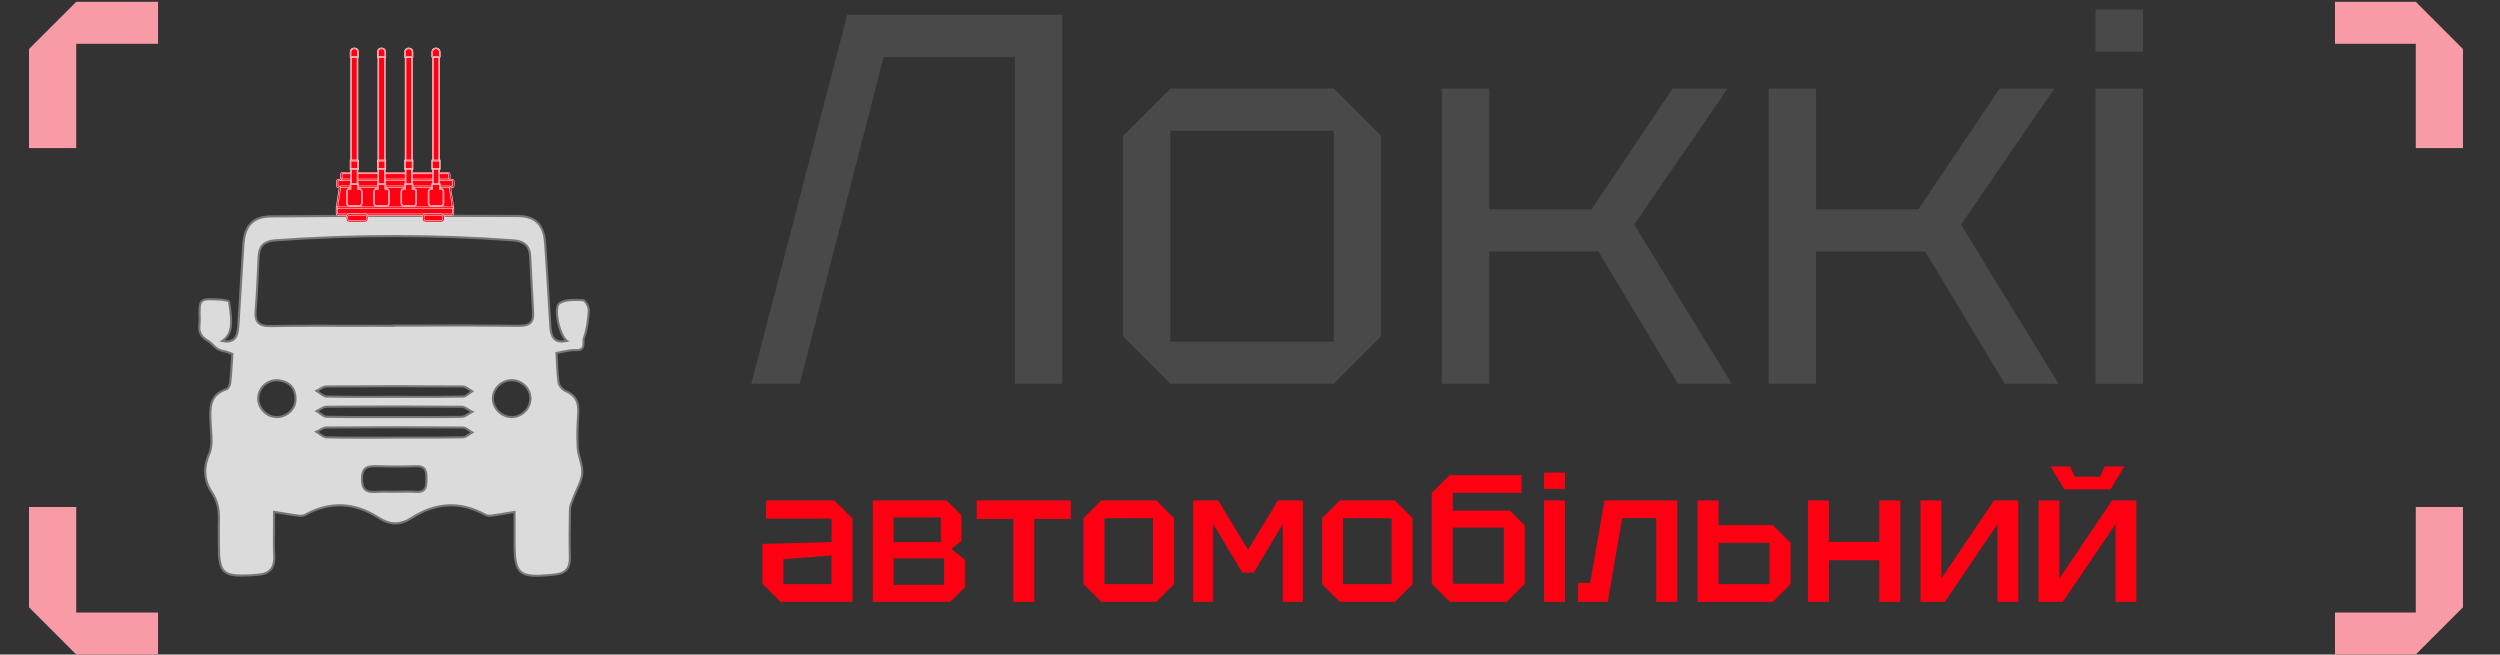 <?xml version="1.0" encoding="UTF-8"?> <svg xmlns="http://www.w3.org/2000/svg" version="1.1" viewBox="0 0 1184 310"><rect x="0" y="0" width="1184" height="310" fill="#333333" stroke="none"/><defs><style> .cls-1 { fill: #777; } .cls-2 { fill: #dbdbdb; } .cls-3 { fill: #ff0013; } .cls-4 { fill: #fff; } .cls-5 { fill: #494949; } .cls-6 { fill: #f99ba7; } </style></defs><g><g id="_Слой_1" data-name="Слой_1"><g id="LOKKI"><g><g><path class="cls-5" d="M503.1,7.01v174.76h-22.47V26.99h-62.16l-39.7,154.79h-22.97L401.24,7.01h101.86Z"></path><path class="cls-5" d="M531.81,159.3v-94.87l22.47-22.47h77.39l22.47,22.47v94.87l-22.47,22.47h-77.39l-22.47-22.47ZM554.28,161.8h77.39V61.94h-77.39v99.86Z"></path><path class="cls-5" d="M682.85,181.77V41.97h22.47v57.17h48.43l38.45-57.17h25.96l-44.19,64.41,46.19,75.4h-25.47l-37.7-62.66h-51.68v62.66h-22.47,0Z"></path><path class="cls-5" d="M837.63,181.77V41.97h22.47v57.17h48.43l38.45-57.17h25.96l-44.19,64.41,46.19,75.4h-25.47l-37.7-62.66h-51.68v62.66h-22.47,0Z"></path><path class="cls-5" d="M992.42,24.49V4.52h22.47v19.97h-22.47ZM992.42,181.77V41.97h22.47v139.81h-22.47Z"></path></g><g><polygon class="cls-6" points="1144.11 290.09 1105.85 290.09 1105.85 309.97 1144.11 309.97 1166.46 287.61 1166.46 240.12 1144.11 240.12 1144.11 290.09"></polygon><polygon class="cls-6" points="36.1 20.73 74.85 20.73 74.85 .86 36.1 .86 13.74 23.21 13.74 70.12 36.1 70.12 36.1 20.73"></polygon><polygon class="cls-6" points="1144.11 .86 1105.85 .86 1105.85 20.73 1144.11 20.73 1144.11 70.12 1166.46 70.12 1166.46 23.21 1144.11 .86"></polygon><polygon class="cls-6" points="36.1 290.09 36.1 240.12 13.74 240.12 13.74 287.61 36.1 309.97 74.85 309.97 74.85 290.09 36.1 290.09"></polygon></g><g><g><path class="cls-2" d="M108.41,142.53c1.95,11.85,1.3,15.71-3.19,19,6.46,1.2,7.38-2.84,7.67-7.6.76-12.61,1.56-25.22,2.34-37.83.56-9.06,4.25-13.54,13.27-13.61,38.99-.32,77.98-.34,116.97-.17,8.28.04,12.12,4.38,12.69,12.74.9,13.04,1.64,26.08,2.45,39.13.3,4.83,1.44,8.72,7.88,7.26-3.53-2.33-6.56-15.9-3.45-17.87,2.89-1.83,7.36-1.56,11.1-1.39,1.03.05,2.8,3.11,2.71,4.7-.27,4.47-.82,9.08-2.33,13.24-.65,1.8,1.13,6.01-3.77,5.71-2.92-.18-5.9.82-9.22,1.34.32,5.08.33,9.66,1.03,14.12.24,1.51,1.97,3.37,3.47,4,4.88,2.02,6.13,5.57,5.81,10.45-.35,5.43-.61,10.91-.25,16.33.27,4.08,2.43,8.16,2.14,12.13-.28,3.82-2.66,7.48-4.04,11.23-.71,1.93-1.73,3.9-1.78,5.88-.21,7.62-.21,15.25-.04,22.87.11,4.82-1.99,7.36-6.71,7.87-.87.09-1.73.2-2.6.28-14.65,1.38-16.86-.58-16.87-14.95v-14.97c-4.15.7-7.52,1.34-10.91,1.8-.97.13-2.15.04-2.98-.42-11.91-6.57-23.58-5.78-34.79,1.46-5.45,3.52-10.27,3.46-15.71-.05-11.22-7.26-22.9-7.96-34.8-1.39-.84.46-2.04.55-3.02.42-3.63-.47-7.25-1.11-11.68-1.81,0,7.79-.25,14.29.07,20.77.31,6.16-2.54,8.83-8.37,9.05-.87.03-1.73.17-2.6.22-13.34.74-15.25-1.03-15.25-14.09,0-4.14-.09-8.28.02-12.42.13-4.78-.67-8.78-3.59-13.17-3.3-4.95-3.98-11.14-1.05-17.7,1.87-4.2.91-9.8.69-14.75-.3-6.75-.78-13.27,7.52-15.97.86-.28,1.67-1.96,1.79-3.07.49-4.51.7-9.05,1.02-13.67-1.4-.48-2.39-.94-3.42-1.15-5.38-1.08-4.36-2.72-8.64-5.37-4.98-3.08-3.32-6.54-3.42-9.92-.3-9.8-.1-9.83,9.59-9.3,1.47.08,2.92.46,4.26.68v-.04ZM186.43,154.28v-.11c19.79,0,39.58-.13,59.36.1,4.75.06,6.99-1.33,6.7-6.22-.52-8.9-.93-17.81-1.4-26.72-.26-5.04-3.02-7.15-7.98-7.51-37.61-2.75-75.2-2.69-112.81,0-5.01.36-7.57,2.62-7.81,7.64-.41,8.47-.7,16.96-1.41,25.41-.48,5.65,1.34,7.66,7.29,7.55,19.35-.35,38.71-.13,58.06-.13h0ZM186,187.92c11.09,0,22.18.1,33.27-.12,1.47-.03,2.9-1.62,4.35-2.49-1.49-.8-2.97-2.27-4.46-2.28-21.53-.15-43.05-.15-64.58-.02-1.56,0-3.11,1.36-4.66,2.09,1.59.94,3.16,2.65,4.77,2.69,10.43.25,20.87.13,31.31.12h0ZM185.99,197.51c10.87,0,21.75.11,32.62-.11,1.69-.03,3.35-1.54,5.03-2.36-1.68-.84-3.36-2.39-5.04-2.41-21.31-.17-42.62-.16-63.93-.02-1.57,0-3.13,1.35-4.7,2.07,1.57.94,3.13,2.66,4.72,2.7,10.43.24,20.87.13,31.31.13h-.01ZM186,207.25v-.03c11.08,0,22.17.09,33.25-.11,1.49-.03,2.96-1.52,4.43-2.33-1.49-.8-2.98-2.3-4.48-2.31-21.52-.15-43.04-.15-64.56,0-1.6,0-3.19,1.31-4.79,2.01,1.62.92,3.21,2.61,4.85,2.65,10.43.24,20.86.12,31.29.12h0ZM186.53,232.9c3.48,0,6.98-.21,10.45.05,4.99.37,4.97-2.78,5-6.29.03-3.42-.34-6.02-4.81-5.86-6.09.21-12.2.18-18.29,0-4.32-.12-7.46.02-7.47,5.98,0,5.78,2.75,6.49,7.28,6.16,2.6-.19,5.22-.03,7.84-.05h0ZM242.27,180.05c-4.76.05-8.81,4-8.85,8.64-.04,4.87,4.37,9.03,9.34,8.82,4.73-.2,8.56-4.28,8.44-8.98-.12-4.72-4.13-8.52-8.94-8.48h.01ZM122.34,187.87c-.51,4.54,3.17,9.07,7.79,9.59,4.94.56,9.72-3.21,9.84-8.14.13-4.97-2.38-8.25-7.41-9.11-5.1-.87-9.66,2.66-10.22,7.67h0Z"></path><path class="cls-1" d="M254.14,273.22c-3.64,0-6.18-.56-7.89-2.12-2.55-2.32-3.05-6.78-3.05-13.7v-14.38c-.99.17-1.94.33-2.86.49-2.72.47-5.07.88-7.48,1.21-1.23.16-2.45-.01-3.29-.48-11.47-6.33-23-5.84-34.28,1.44-5.59,3.61-10.6,3.6-16.25-.05-11.23-7.27-22.77-7.73-34.29-1.37-.85.46-2.09.64-3.33.48-2.57-.33-5.07-.74-7.97-1.21-1.01-.17-2.06-.33-3.15-.51,0,2.25-.03,4.4-.05,6.47-.05,4.77-.1,9.28.12,13.69.16,3.14-.47,5.43-1.93,7.02-1.46,1.6-3.73,2.43-6.92,2.55-.47.02-.93.06-1.39.11-.4.04-.8.08-1.2.11-6.67.37-10.72.15-13.05-2.05-2.3-2.17-2.73-6.08-2.73-12.54,0-1.28,0-2.57-.02-3.85-.02-2.81-.04-5.72.04-8.58.14-5.19-.87-8.92-3.51-12.88-3.56-5.33-3.94-11.79-1.09-18.18,1.44-3.23,1.14-7.41.84-11.44-.08-1.04-.15-2.08-.2-3.08l-.02-.44c-.29-6.52-.6-13.27,7.88-16.03.56-.18,1.33-1.59,1.45-2.65.36-3.28.57-6.65.77-9.91.07-1.12.14-2.24.22-3.36-.33-.12-.65-.24-.94-.35-.76-.28-1.41-.53-2.06-.66-3.47-.7-4.44-1.67-5.66-2.89-.73-.73-1.56-1.57-3.14-2.55-4.2-2.59-3.96-5.6-3.75-8.25.05-.69.11-1.4.09-2.08-.15-5.07-.17-7.56,1.18-8.88,1.38-1.35,3.91-1.21,8.94-.94,1.04.06,2.06.26,3.04.45.43.08.86.17,1.27.24l-.07.43.47-.1.19.77h-.06c1.7,10.65,1.17,14.79-2.58,18.01,1.67.16,2.93-.11,3.83-.81,1.5-1.17,1.93-3.44,2.12-6.49.5-8.38,1.03-16.75,1.55-25.13l.79-12.7c.6-9.67,4.84-14.01,13.77-14.08,36.4-.3,74.67-.35,116.98-.17,8.27.04,12.58,4.36,13.19,13.21.63,9.09,1.19,18.33,1.73,27.26.24,3.96.48,7.91.72,11.87.15,2.44.53,5.1,2.16,6.32.96.72,2.32.94,4.13.67-2.35-2.59-4.19-9.15-4.15-13.58.02-2.3.54-3.78,1.53-4.41,2.93-1.86,7.24-1.66,11.03-1.48l.36.02c.41.02.86.29,1.32.81.96,1.07,1.94,3.1,1.86,4.42-.23,3.84-.71,8.84-2.36,13.38-.14.4-.14,1.01-.14,1.65,0,1.24,0,2.65-.97,3.56-.68.64-1.72.91-3.15.82-1.91-.12-3.89.3-5.98.74-.87.18-1.76.37-2.68.53.08,1.33.14,2.62.2,3.88.16,3.4.31,6.61.8,9.74.2,1.26,1.74,3.02,3.17,3.62,4.6,1.9,6.49,5.28,6.12,10.94-.32,4.92-.62,10.64-.25,16.26.12,1.74.6,3.53,1.06,5.26.61,2.27,1.25,4.62,1.08,6.94-.2,2.67-1.38,5.27-2.53,7.78-.54,1.18-1.1,2.39-1.54,3.59-.17.45-.35.91-.53,1.36-.58,1.44-1.18,2.93-1.22,4.36-.2,7.31-.22,15-.04,22.85.12,5.1-2.22,7.84-7.16,8.38l-1.02.11c-.53.06-1.06.12-1.59.17-2.47.23-4.61.38-6.47.38ZM244.19,241.83v15.56c0,6.64.45,10.89,2.73,12.96,2.31,2.1,6.73,2.14,13.6,1.49.53-.05,1.05-.11,1.57-.17l1.03-.11c4.44-.48,6.37-2.75,6.26-7.36-.18-7.86-.16-15.57.04-22.9.04-1.61.68-3.18,1.29-4.71.18-.45.36-.89.52-1.33.45-1.23,1.02-2.47,1.56-3.66,1.11-2.43,2.26-4.94,2.45-7.43.16-2.14-.43-4.31-1.04-6.61-.48-1.78-.97-3.62-1.1-5.46-.38-5.68-.07-11.44.25-16.4.34-5.24-1.3-8.22-5.5-9.96-1.56-.66-3.49-2.62-3.77-4.38-.5-3.19-.65-6.42-.81-9.85-.06-1.4-.13-2.84-.23-4.32l-.03-.46.45-.07c1.05-.17,2.08-.38,3.08-.59,2.16-.45,4.2-.88,6.25-.76,1.13.07,1.94-.12,2.41-.55.66-.62.66-1.74.66-2.83,0-.74,0-1.43.2-1.99,1.61-4.42,2.07-9.32,2.3-13.1.05-.92-.73-2.72-1.61-3.69-.33-.37-.56-.48-.63-.48l-.36-.02c-3.65-.17-7.79-.36-10.45,1.33-.67.42-1.04,1.69-1.06,3.58-.05,4.96,2.32,12,4.52,13.46l.98.65-1.14.26c-2.61.59-4.55.38-5.93-.66-1.96-1.47-2.4-4.39-2.56-7.06-.25-3.96-.48-7.92-.72-11.87-.54-8.93-1.1-18.17-1.73-27.25-.57-8.34-4.44-12.24-12.19-12.27-42.31-.18-80.56-.13-116.96.17-8.39.06-12.21,3.99-12.77,13.14l-.79,12.7c-.52,8.38-1.04,16.75-1.55,25.12-.2,3.32-.71,5.81-2.5,7.22-1.33,1.04-3.21,1.32-5.76.84l-1.14-.21.93-.68c4.28-3.14,4.9-6.73,3.06-18.13-.31-.06-.63-.12-.95-.18-.95-.19-1.93-.38-2.9-.43-4.59-.25-7.12-.39-8.19.65-1.04,1.02-1.02,3.49-.88,8.13.02.74-.04,1.47-.09,2.19-.21,2.6-.4,5.05,3.28,7.32,1.68,1.04,2.59,1.96,3.33,2.69,1.19,1.19,1.97,1.98,5.15,2.62.72.15,1.41.41,2.21.7.39.15.81.3,1.28.46l.36.12-.03.38c-.09,1.25-.17,2.5-.24,3.73-.21,3.27-.42,6.66-.78,9.96-.13,1.21-1,3.12-2.13,3.49-7.76,2.52-7.5,8.32-7.19,15.03l.02.44c.04,1,.12,2.02.19,3.06.3,4.16.61,8.45-.93,11.92-2.71,6.07-2.35,12.18,1.01,17.22,2.72,4.09,3.82,8.12,3.67,13.46-.08,2.85-.06,5.75-.04,8.55,0,1.29.02,2.57.02,3.86,0,6.03.4,9.9,2.42,11.81,2.05,1.94,6.06,2.12,12.3,1.78.38-.02.77-.06,1.15-.1.49-.05.97-.1,1.46-.12,2.92-.11,4.95-.84,6.22-2.23,1.26-1.38,1.81-3.44,1.66-6.3-.22-4.45-.17-8.97-.12-13.75.02-2.25.05-4.58.05-7.04v-.58l.58.09c1.31.21,2.54.41,3.73.6,2.89.47,5.38.88,7.94,1.21.8.11,1.93.07,2.72-.36,11.86-6.55,23.75-6.07,35.31,1.41,5.27,3.4,9.95,3.42,15.17.05,11.61-7.5,23.49-8,35.3-1.48.65.36,1.67.5,2.67.36,2.39-.33,4.73-.73,7.45-1.2,1.1-.19,2.24-.39,3.45-.59l.58-.1ZM177.04,233.51c-1.72,0-3.33-.28-4.45-1.33-1.15-1.07-1.68-2.79-1.68-5.4,0-2.41.52-4.08,1.57-5.1,1.44-1.4,3.66-1.45,6.41-1.38,6.61.2,12.58.2,18.26,0,1.82-.07,3.14.31,4,1.15,1.26,1.23,1.35,3.25,1.33,5.22-.02,2.36-.04,4.5-1.41,5.77-.89.82-2.24,1.15-4.12,1.01-2.38-.18-4.82-.13-7.18-.09-1.08.02-2.16.04-3.24.04h-.5c-.73,0-1.45-.02-2.18-.03-1.69-.03-3.43-.05-5.12.07-.56.04-1.13.07-1.68.07ZM177.56,221.28c-1.9,0-3.43.19-4.38,1.12-.85.83-1.27,2.26-1.27,4.39,0,2.29.44,3.81,1.36,4.67.98.91,2.53,1.2,5.38.99,1.74-.13,3.5-.1,5.21-.07.89.01,1.78.03,2.66.02h.5s0,0,0,0c.91,0,1.81-.02,2.72-.04,2.38-.04,4.85-.09,7.27.09,1.59.12,2.69-.13,3.37-.75,1.06-.97,1.07-2.9,1.09-4.95.02-2.23-.15-3.73-1.03-4.59-.66-.64-1.73-.93-3.26-.87-5.7.2-11.7.2-18.32,0-.45-.01-.89-.02-1.3-.02ZM170.4,207.78c-5.22,0-10.49-.03-15.72-.15-1.27-.03-2.45-.88-3.59-1.71-.49-.36-1.01-.73-1.5-1.01l-.87-.49.91-.4c.49-.21.99-.5,1.48-.77,1.12-.63,2.28-1.28,3.5-1.28,21.42-.15,43.14-.15,64.57,0,1.17,0,2.27.76,3.33,1.49.48.33.93.64,1.38.88l.81.43-.81.44c-.44.24-.88.55-1.35.88-1.05.73-2.14,1.49-3.31,1.52-8.46.15-17.06.13-25.38.12-2.46,0-4.92,0-7.38,0l-.51.03c-2.61,0-5.21,0-7.82.01-2.56,0-5.16.02-7.77.02ZM150.87,204.54c.28.19.55.38.81.58,1.06.77,2.06,1.49,3.02,1.52,7.82.18,15.77.16,23.45.13,2.44,0,4.89-.01,7.33-.01v-.03h.5c2.63,0,5.25,0,7.88,0,8.31.02,16.91.03,25.36-.12.87-.02,1.83-.69,2.76-1.34.23-.16.47-.33.71-.49-.25-.16-.5-.33-.74-.5-.94-.64-1.91-1.31-2.77-1.32-21.42-.15-43.14-.15-64.55,0-.96,0-1.96.57-3.02,1.16-.25.14-.49.28-.75.41ZM202.28,198.04c-2.73,0-5.44,0-8.12-.01-5.22-.01-10.44-.02-15.66,0-7.81.02-15.89.04-23.82-.14-1.25-.03-2.41-.91-3.52-1.75-.48-.36-.97-.73-1.44-1.02l-.81-.49.86-.4c.48-.22.98-.51,1.46-.79,1.1-.65,2.25-1.32,3.45-1.32,22.64-.15,43.55-.14,63.94.02,1.29.02,2.52.79,3.71,1.55.51.33,1.04.66,1.55.92l.91.45-.91.44c-.51.25-1.04.58-1.56.9-1.18.73-2.39,1.49-3.68,1.51-5.43.11-10.91.14-16.34.14ZM186,197.01c2.72,0,5.44,0,8.16.01,8.01.02,16.3.04,24.44-.12,1.01-.02,2.06-.67,3.17-1.36.27-.17.55-.34.83-.51-.28-.17-.56-.34-.83-.51-1.12-.71-2.17-1.38-3.18-1.39-20.38-.16-41.29-.17-63.92-.02-.94,0-1.91.58-2.95,1.19-.25.15-.51.3-.76.44.27.19.54.39.8.59.99.75,2.02,1.53,2.94,1.55,7.93.18,15.99.16,23.8.14,2.5,0,4.99-.01,7.49-.01h0ZM242.41,198.02c-2.42,0-4.81-.98-6.62-2.73-1.84-1.78-2.88-4.18-2.86-6.6.04-4.9,4.32-9.08,9.34-9.14h0c5.1-.04,9.32,3.98,9.44,8.97.13,4.94-3.96,9.28-8.92,9.49-.12,0-.25,0-.38,0ZM242.28,180.55h0c-4.49.05-8.32,3.78-8.36,8.14-.02,2.14.92,4.29,2.56,5.87,1.7,1.65,3.99,2.54,6.26,2.44,4.43-.19,8.07-4.06,7.96-8.47-.11-4.44-3.91-7.99-8.42-7.99ZM131.11,198.02c-.35,0-.69-.02-1.04-.06-4.93-.55-8.78-5.29-8.23-10.14h0c.29-2.58,1.58-4.85,3.62-6.39,2.05-1.54,4.6-2.15,7.17-1.71,5.19.89,7.96,4.3,7.83,9.62-.06,2.4-1.14,4.63-3.05,6.3-1.77,1.54-4.02,2.38-6.31,2.38ZM122.84,187.94c-.47,4.24,3.03,8.54,7.35,9.03,2.35.27,4.75-.49,6.58-2.09,1.7-1.48,2.66-3.46,2.71-5.57.13-4.83-2.29-7.8-6.99-8.61-2.31-.4-4.58.15-6.41,1.52-1.83,1.38-2.98,3.4-3.23,5.71h0ZM170.4,188.45c-5.22,0-10.5-.03-15.72-.16-1.26-.03-2.43-.9-3.56-1.75-.48-.36-.98-.73-1.46-1.01l-.81-.48.85-.4c.47-.22.93-.5,1.43-.79,1.1-.66,2.24-1.34,3.45-1.34,21.95-.13,43.68-.13,64.58.02,1.17,0,2.27.75,3.33,1.47.45.31.92.62,1.36.86l.78.42-.75.45c-.44.26-.89.61-1.33.94-1.03.79-2.1,1.6-3.27,1.62-8.46.17-17.06.15-25.37.13-2.64,0-5.27-.01-7.91-.01h-.5c-2.23,0-4.46,0-6.69,0-2.78,0-5.59.02-8.41.02ZM150.91,185.15c.28.19.55.4.81.6,1,.75,2.04,1.52,2.98,1.55,8.03.19,16.2.16,24.1.14,2.4,0,4.8-.02,7.19-.02h.5c2.47.01,4.94.02,7.41.02,8.31.02,16.9.04,25.35-.13.84-.02,1.78-.73,2.69-1.42.24-.18.49-.37.73-.55-.25-.16-.5-.33-.75-.5-.98-.67-1.91-1.3-2.77-1.3-20.9-.15-42.63-.15-64.57-.02-.93,0-1.91.58-2.94,1.2-.24.15-.49.29-.74.44ZM127.92,154.92c-2.97,0-4.83-.56-5.99-1.8-1.19-1.27-1.6-3.21-1.34-6.29.55-6.56.85-13.25,1.15-19.72.09-1.89.17-3.78.26-5.67.25-5.15,2.88-7.73,8.27-8.11,37.86-2.71,75.84-2.71,112.88,0,5.5.4,8.18,2.94,8.44,7.98.17,3.14.32,6.28.48,9.42.29,5.67.58,11.54.92,17.3.14,2.34-.29,4-1.33,5.08-1.13,1.19-2.94,1.7-5.88,1.67-14.53-.17-29.31-.14-43.61-.12-5.08,0-10.16.02-15.25.02v.12h-.5c-5.39,0-10.78-.02-16.17-.03-13.73-.04-27.92-.09-41.88.16-.16,0-.31,0-.46,0ZM187.01,112.29c-18.84,0-37.77.68-56.68,2.03-4.93.35-7.12,2.5-7.35,7.17-.09,1.89-.18,3.78-.26,5.67-.29,6.48-.6,13.19-1.15,19.76-.24,2.77.1,4.48,1.08,5.53,1,1.06,2.81,1.54,5.71,1.48,13.96-.25,28.17-.21,41.9-.16,5.22.02,10.45.03,15.67.03v-.12h.5c5.25,0,10.5,0,15.74-.02,14.3-.03,29.08-.05,43.62.12,2.64.05,4.22-.38,5.14-1.36.83-.87,1.17-2.29,1.05-4.33-.34-5.77-.63-11.63-.92-17.31-.16-3.14-.32-6.28-.48-9.42-.23-4.51-2.55-6.68-7.52-7.04-18.49-1.35-37.23-2.03-56.06-2.03Z"></path></g><g><g><g><g><path class="cls-3" d="M214.12,85.21h-.7c-.34,0-.62-.28-.62-.62v-2.05c0-.34-.28-.62-.62-.62h-49.89c-.34,0-.62.28-.62.62v2.05c0,.34-.28.62-.62.62h-.7c-.34,0-.62.28-.62.62v2.05c0,.34.28.62.62.62h0c.38,0,.67.34.62.72l-1.38,9.13v2.72c0,.34.28.62.62.62h53.79c.34,0,.62-.28.62-.62v-2.72l-1.38-9.13c-.06-.38.24-.72.62-.72h.3c.34,0,.62-.28.62-.62v-2.05c0-.34-.28-.62-.62-.62h-.04Z"></path><path class="cls-4" d="M214,101.81h-53.79c-.41,0-.75-.33-.75-.75v-2.72l1.38-9.15c.02-.15-.03-.3-.12-.41-.1-.11-.23-.17-.37-.17-.41,0-.75-.33-.75-.75v-2.05c0-.41.33-.75.75-.75h.7c.27,0,.5-.22.5-.5v-2.05c0-.41.33-.75.75-.75h49.89c.41,0,.74.33.74.75v2.05c0,.27.22.5.5.5h.74c.41,0,.74.33.74.75v2.05c0,.41-.33.75-.74.75h-.3c-.15,0-.29.06-.38.18-.09.11-.14.26-.11.4l1.38,9.24v2.63c0,.41-.33.75-.75.75ZM160.35,85.33c-.27,0-.5.22-.5.5v2.05c0,.27.22.5.5.5.21,0,.42.09.56.25.15.17.21.39.18.61l-1.38,9.13v.07s0,2.63,0,2.63c0,.27.22.5.5.5h53.79c.27,0,.5-.22.5-.5v-2.72l-1.38-9.11c-.03-.21.03-.43.17-.6.14-.17.35-.26.57-.26h.3c.27,0,.49-.22.49-.5v-2.05c0-.27-.22-.5-.49-.5h-.74c-.41,0-.75-.33-.75-.75v-2.05c0-.27-.22-.5-.49-.5h-49.89c-.27,0-.5.22-.5.5v2.05c0,.41-.33.75-.75.75h-.7Z"></path></g><g><path class="cls-3" d="M213.97,102.08h-53.79c-.55,0-1-.45-1-1v-2.63c0-.05,0-.1,0-.15l1.38-9.13c0-.1-.03-.17-.06-.2s-.09-.09-.19-.09c-.55,0-1-.45-1-1v-2.05c0-.55.45-1,1-1h.7c.14,0,.25-.11.25-.25v-2.05c0-.55.45-1,1-1h49.89c.55,0,1,.45,1,1v2.05c0,.14.11.25.25.25h.7c.55,0,1,.45,1,1v2.05c0,.55-.45,1-1,1h-.3c-.1,0-.16.05-.19.09-.03.03-.07.1-.06.2l1.38,9.13s0,.1,0,.15v2.63c0,.55-.45,1-1,1h.02ZM160.33,85.58c-.14,0-.25.11-.25.25v2.05c0,.14.11.25.25.25.29,0,.57.13.76.35.19.22.27.51.23.8l-1.38,9.13v2.67c0,.14.11.25.25.25h53.79c.14,0,.25-.11.25-.25v-2.67l-1.38-9.13c-.04-.29.04-.58.23-.8s.47-.35.76-.35h.3c.14,0,.25-.11.25-.25v-2.05c0-.14-.11-.25-.25-.25h-.7c-.55,0-1-.45-1-1v-2.05c0-.14-.11-.25-.25-.25h-49.89c-.14,0-.25.11-.25.25v2.05c0,.55-.45,1-1,1h-.72Z"></path><path class="cls-4" d="M213.97,102.21h-53.79c-.62,0-1.12-.5-1.12-1.12v-2.63c0-.06,0-.12.01-.17l1.38-9.12c0-.06-.02-.09-.02-.09-.03-.03-.06-.05-.1-.05-.62,0-1.12-.5-1.12-1.12v-2.05c0-.62.5-1.12,1.12-1.12h.7c.07,0,.12-.05.12-.12v-2.05c0-.62.5-1.12,1.12-1.12h49.89c.62,0,1.12.5,1.12,1.12v2.05c0,.07.05.12.12.12h.7c.62,0,1.12.5,1.12,1.12v2.05c0,.62-.5,1.12-1.12,1.12h-.3s-.08.02-.09.04c-.01.01-.04.05-.04.11l1.38,9.12s.01.11.01.17v2.63c0,.61-.49,1.11-1.1,1.12h0ZM160.32,84.96c-.48,0-.88.39-.88.88v2.05c0,.48.39.88.88.88.15,0,.24.09.28.13.05.05.11.16.1.3l-1.38,9.14s0,.09,0,.13v2.63c0,.48.39.88.88.88h53.77c.48,0,.88-.39.88-.88v-2.63s0-.14,0-.14l-1.38-9.12c-.02-.14.04-.25.1-.31.05-.08.16-.13.28-.13h.3c.48,0,.88-.39.88-.88v-2.05c0-.48-.39-.88-.88-.88h-.7c-.21,0-.38-.16-.38-.38v-2.05c0-.48-.39-.88-.88-.88h-49.89c-.48,0-.88.39-.88.88v2.05c0,.21-.16.38-.38.38h-.7ZM213.98,101.46h-53.79c-.21,0-.38-.16-.38-.38v-2.67l1.38-9.15c.04-.25-.04-.51-.2-.7-.17-.19-.41-.31-.67-.31-.21,0-.38-.16-.38-.38v-2.05c0-.21.16-.38.38-.38h.72c.48,0,.88-.39.88-.88v-2.05c0-.21.16-.38.38-.38h49.89c.21,0,.38.16.38.38v2.05c0,.48.39.88.88.88h.7c.21,0,.38.16.38.38v2.05c0,.21-.16.38-.38.38h-.3c-.25,0-.5.11-.67.31-.16.19-.24.44-.2.7l1.38,9.19v2.63c0,.21-.16.38-.38.38ZM160.33,85.71c-.07,0-.12.05-.12.12v2.05c0,.07.05.12.12.12.33,0,.64.14.85.39.21.24.3.57.26.9l-1.38,9.13v.02s0,2.63,0,2.63c0,.07.05.12.12.12h53.79c.07,0,.12-.05.12-.12v-2.67l-1.38-9.11c-.05-.33.05-.66.26-.9.22-.25.53-.39.85-.39h.3c.07,0,.12-.05.12-.12v-2.05c0-.07-.05-.12-.12-.12h-.7c-.62,0-1.12-.5-1.12-1.12v-2.05c0-.07-.05-.12-.12-.12h-49.89c-.07,0-.12.05-.12.12v2.05c0,.62-.5,1.12-1.12,1.12h-.72Z"></path></g></g><g><rect class="cls-4" x="159.63" y="98.21" width="55.08" height=".25"></rect><g><rect class="cls-3" x="159.63" y="97.97" width="55.08" height=".75"></rect><path class="cls-4" d="M214.83,98.85h-55.33v-1h55.33v1ZM159.75,98.6h54.83v-.5h-54.83v.5Z"></path></g></g><g><rect class="cls-4" x="161.13" y="88.33" width="52.04" height=".25"></rect><g><rect class="cls-3" x="161.13" y="88.07" width="52.04" height=".75"></rect><path class="cls-4" d="M213.29,88.94h-52.29v-1h52.29v1ZM161.25,88.69h51.79v-.5h-51.79v.5Z"></path></g></g><g><rect class="cls-4" x="161.58" y="85.02" width="51.14" height=".25"></rect><g><rect class="cls-3" x="161.58" y="84.77" width="51.14" height=".75"></rect><path class="cls-4" d="M212.85,85.65h-51.39v-1h51.39v1ZM161.71,85.4h50.89v-.5h-50.89v.5Z"></path></g></g><g><g><rect class="cls-3" x="164.33" y="101.64" width="9.6" height="3.15" rx="1.2" ry="1.2"></rect><path class="cls-4" d="M172.73,104.92h-7.2c-.73,0-1.32-.59-1.32-1.33v-.75c0-.73.59-1.32,1.32-1.32h7.2c.73,0,1.33.59,1.33,1.32v.75c0,.73-.59,1.33-1.33,1.33ZM165.53,101.77c-.59,0-1.07.48-1.07,1.07v.75c0,.59.48,1.08,1.07,1.08h7.2c.59,0,1.08-.48,1.08-1.08v-.75c0-.59-.48-1.07-1.08-1.07h-7.2Z"></path></g><g><path class="cls-3" d="M172.87,105.17h-7.5c-.79,0-1.42-.64-1.42-1.42v-1.05c0-.79.64-1.42,1.42-1.42h7.5c.79,0,1.42.64,1.42,1.42v1.05c0,.79-.64,1.42-1.42,1.42ZM165.38,102.02c-.37,0-.67.3-.67.67v1.05c0,.37.3.67.67.67h7.5c.37,0,.67-.3.67-.67v-1.05c0-.37-.3-.67-.67-.67h-7.5Z"></path><path class="cls-4" d="M172.87,105.29h-7.5c-.85,0-1.54-.69-1.54-1.54v-1.05c0-.85.69-1.55,1.54-1.55h7.5c.85,0,1.54.69,1.54,1.55v1.05c0,.85-.69,1.54-1.54,1.54ZM165.37,101.4c-.71,0-1.29.58-1.29,1.3v1.05c0,.71.58,1.29,1.29,1.29h7.5c.71,0,1.29-.58,1.29-1.29v-1.05c0-.71-.58-1.3-1.29-1.3h-7.5ZM172.88,104.54h-7.5c-.44,0-.79-.36-.79-.79v-1.05c0-.44.36-.79.79-.79h7.5c.44,0,.79.36.79.79v1.05c0,.44-.36.79-.79.79ZM165.38,102.15c-.3,0-.54.24-.54.54v1.05c0,.3.24.54.54.54h7.5c.3,0,.54-.24.54-.54v-1.05c0-.3-.24-.54-.54-.54h-7.5Z"></path></g></g><g><g><rect class="cls-3" x="200.47" y="101.64" width="9.6" height="3.15" rx="1.2" ry="1.2"></rect><path class="cls-4" d="M208.87,104.92h-7.2c-.73,0-1.32-.59-1.32-1.33v-.75c0-.73.59-1.32,1.32-1.32h7.2c.73,0,1.32.59,1.32,1.32v.75c0,.73-.59,1.33-1.32,1.33ZM201.67,101.77c-.59,0-1.07.48-1.07,1.07v.75c0,.59.48,1.08,1.07,1.08h7.2c.59,0,1.07-.48,1.07-1.08v-.75c0-.59-.48-1.07-1.07-1.07h-7.2Z"></path></g><g><path class="cls-3" d="M209.01,105.17h-7.5c-.79,0-1.42-.64-1.42-1.42v-1.05c0-.79.64-1.42,1.42-1.42h7.5c.79,0,1.42.64,1.42,1.42v1.05c0,.79-.64,1.42-1.42,1.42ZM201.51,102.02c-.37,0-.67.3-.67.67v1.05c0,.37.3.67.67.67h7.5c.37,0,.67-.3.67-.67v-1.05c0-.37-.3-.67-.67-.67h-7.5Z"></path><path class="cls-4" d="M209.01,105.29h-7.5c-.85,0-1.54-.69-1.54-1.54v-1.05c0-.85.69-1.55,1.54-1.55h7.5c.85,0,1.55.69,1.55,1.55v1.05c0,.85-.69,1.54-1.55,1.54ZM201.51,101.4c-.71,0-1.29.58-1.29,1.3v1.05c0,.71.58,1.29,1.29,1.29h7.5c.71,0,1.3-.58,1.3-1.29v-1.05c0-.71-.58-1.3-1.3-1.3h-7.5ZM209.01,104.54h-7.5c-.44,0-.79-.36-.79-.79v-1.05c0-.44.36-.79.79-.79h7.5c.44,0,.8.36.8.79v1.05c0,.44-.36.79-.8.79ZM201.51,102.15c-.3,0-.54.24-.54.54v1.05c0,.3.24.54.54.54h7.5c.3,0,.55-.24.55-.54v-1.05c0-.3-.24-.54-.55-.54h-7.5Z"></path></g></g></g><g><g><g><g><rect class="cls-3" x="166.02" y="75.99" width="3.57" height="4.05"></rect><path class="cls-4" d="M169.71,80.17h-3.82v-4.3h3.82v4.3ZM166.15,79.92h3.32v-3.8h-3.32v3.8Z"></path></g><g><path class="cls-3" d="M169.82,80.26h-4.02v-4.5h4.02v4.5ZM166.25,79.81h3.12v-3.6h-3.12v3.6Z"></path><path class="cls-4" d="M169.94,80.38h-4.27v-4.75h4.27v4.75ZM165.92,80.13h3.77v-4.25h-3.77v4.25ZM169.5,79.94h-3.37v-3.85h3.37v3.85ZM166.38,79.69h2.87v-3.35h-2.87v3.35Z"></path></g></g><g><g><rect class="cls-3" x="166.28" y="26.95" width="3.05" height="49.04"></rect><path class="cls-4" d="M169.46,76.12h-3.3V26.83h3.3v49.29ZM166.4,75.87h2.8V27.08h-2.8v48.79Z"></path></g><g><path class="cls-3" d="M169.55,76.21h-3.5V26.72h3.5v49.49ZM166.51,75.76h2.6V27.17h-2.6v48.59Z"></path><path class="cls-4" d="M169.67,76.33h-3.75V26.6h3.75v49.74ZM166.17,76.08h3.25V26.85h-3.25v49.24ZM169.23,75.88h-2.85V27.04h2.85v48.84ZM166.63,75.63h2.35V27.29h-2.35v48.34Z"></path></g></g><g><g><path class="cls-3" d="M167.39,22.9h.84c.75,0,1.36.61,1.36,1.36v2.68h-3.57v-2.68c0-.75.61-1.36,1.36-1.36h.01Z"></path><path class="cls-4" d="M169.71,27.06h-3.82v-2.81c0-.82.67-1.48,1.48-1.48h.85c.82,0,1.48.67,1.48,1.48v2.81ZM166.15,26.81h3.32v-2.56c0-.68-.55-1.23-1.23-1.23h-.85c-.68,0-1.23.55-1.23,1.23v2.56Z"></path></g><g><path class="cls-3" d="M169.82,27.17h-4.02v-2.49c0-1.11.9-2.01,2.01-2.01s2.01.9,2.01,2.01v2.49h0ZM166.25,26.72h3.12v-2.04c0-.86-.7-1.56-1.56-1.56s-1.56.7-1.56,1.56c0,0,0,2.04,0,2.04Z"></path><path class="cls-4" d="M169.94,27.29h-4.27v-2.61c0-1.18.96-2.14,2.14-2.14s2.13.96,2.13,2.14v2.61ZM165.92,27.04h3.77v-2.36c0-1.04-.85-1.89-1.88-1.89s-1.89.85-1.89,1.89v2.36ZM169.5,26.85h-3.37v-2.17c0-.93.76-1.69,1.69-1.69s1.69.76,1.69,1.69v2.17ZM166.38,26.6h2.87v-1.92c0-.79-.64-1.44-1.44-1.44s-1.44.64-1.44,1.44v1.92Z"></path></g></g><g><g><path class="cls-3" d="M170.14,89.48h-.55v-2.25h-3.57v2.25h-.55c-.66,0-1.2.54-1.2,1.2v5.63c0,.66.54,1.2,1.2,1.2h4.67c.66,0,1.2-.54,1.2-1.2v-5.63c0-.66-.54-1.2-1.2-1.2h0Z"></path><path class="cls-4" d="M170.14,97.63h-4.67c-.73,0-1.33-.59-1.33-1.32v-5.63c0-.73.59-1.33,1.33-1.33h.42v-2.25h3.82v2.25h.43c.73,0,1.32.59,1.32,1.33v5.63c0,.73-.59,1.32-1.32,1.32ZM165.47,89.6c-.59,0-1.08.48-1.08,1.08v5.63c0,.59.48,1.07,1.08,1.07h4.67c.59,0,1.07-.48,1.07-1.07v-5.63c0-.59-.48-1.08-1.07-1.08h-.68v-2.25h-3.32v2.25h-.67Z"></path></g><g><path class="cls-3" d="M170.14,97.73h-4.67c-.79,0-1.42-.64-1.42-1.42v-5.63c0-.79.64-1.42,1.42-1.42h.33v-2.25h4.02v2.25h.33c.79,0,1.42.64,1.42,1.42v5.63c0,.79-.64,1.42-1.42,1.42h-.01ZM165.47,89.71c-.54,0-.97.44-.97.97v5.63c0,.54.44.97.97.97h4.67c.54,0,.97-.44.97-.97v-5.63c0-.54-.44-.97-.97-.97h-.78v-2.25h-3.12v2.25h-.78,0Z"></path><path class="cls-4" d="M170.15,97.85h-4.68c-.85,0-1.55-.69-1.55-1.54v-5.63c0-.85.69-1.55,1.55-1.55h.2v-2.25h4.27v2.25h.21c.85,0,1.54.69,1.54,1.55v5.63c0,.85-.69,1.54-1.54,1.54ZM165.47,89.38c-.71,0-1.3.58-1.3,1.3v5.63c0,.71.58,1.29,1.3,1.29h4.68c.71,0,1.29-.58,1.29-1.29v-5.63c0-.71-.58-1.3-1.29-1.3h-.46v-2.25h-3.77v2.25h-.45ZM170.14,97.4h-4.67c-.6,0-1.1-.49-1.1-1.09v-5.63c0-.6.49-1.09,1.08-1.1h.66v-2.25h3.37v2.25h.66c.6,0,1.09.49,1.09,1.1v5.63c0,.6-.49,1.09-1.09,1.09ZM165.47,89.83c-.47,0-.85.38-.85.85v5.63c0,.47.38.84.85.84h4.67c.47,0,.84-.38.84-.84v-5.63c0-.47-.38-.85-.84-.85h-.91v-2.25h-2.87v2.25h-.9Z"></path></g></g><g><g><polygon class="cls-3" points="166.28 79.98 166.28 81.93 166.28 83.2 166.28 87.23 169.33 87.23 169.33 83.2 169.33 81.93 169.33 79.98 166.28 79.98"></polygon><path class="cls-4" d="M169.46,87.35h-3.3v-7.5h3.3v7.5ZM166.4,87.1h2.8v-7h-2.8v7Z"></path></g><g><path class="cls-3" d="M169.55,87.46h-3.5v-7.7h3.5v7.7ZM166.51,87.01h2.6v-6.8h-2.6v6.8Z"></path><path class="cls-4" d="M169.67,87.58h-3.75v-7.95h3.75v7.95ZM166.17,87.33h3.25v-7.45h-3.25v7.45ZM169.23,87.13h-2.85v-7.05h2.85v7.05ZM166.63,86.88h2.35v-6.55h-2.35v6.55Z"></path></g></g></g><g><g><g><rect class="cls-3" x="178.92" y="75.99" width="3.57" height="4.05"></rect><path class="cls-4" d="M182.62,80.17h-3.82v-4.3h3.82v4.3ZM179.04,79.92h3.32v-3.8h-3.32v3.8Z"></path></g><g><path class="cls-3" d="M182.71,80.26h-4.02v-4.5h4.02v4.5ZM179.14,79.81h3.12v-3.6h-3.12v3.6Z"></path><path class="cls-4" d="M182.83,80.38h-4.27v-4.75h4.27v4.75ZM178.81,80.13h3.77v-4.25h-3.77v4.25ZM182.38,79.94h-3.37v-3.85h3.37v3.85ZM179.27,79.69h2.87v-3.35h-2.87v3.35Z"></path></g></g><g><g><rect class="cls-3" x="179.18" y="26.95" width="3.05" height="49.04"></rect><path class="cls-4" d="M182.35,76.12h-3.3V26.83h3.3v49.29ZM179.31,75.87h2.8V27.08h-2.8v48.79Z"></path></g><g><path class="cls-3" d="M182.45,76.21h-3.5V26.72h3.5v49.49ZM179.4,75.76h2.6V27.17h-2.6v48.59Z"></path><path class="cls-4" d="M182.58,76.33h-3.75V26.6h3.75v49.74ZM179.08,76.08h3.25V26.85h-3.25v49.24ZM182.12,75.88h-2.85V27.04h2.85v48.84ZM179.52,75.63h2.35V27.29h-2.35v48.34Z"></path></g></g><g><g><path class="cls-3" d="M180.28,22.9h.84c.75,0,1.36.61,1.36,1.36v2.68h-3.57v-2.68c0-.75.61-1.36,1.36-1.36h.01Z"></path><path class="cls-4" d="M182.6,27.06h-3.82v-2.81c0-.82.67-1.48,1.48-1.48h.85c.82,0,1.48.67,1.48,1.48v2.81ZM179.04,26.81h3.32v-2.56c0-.68-.55-1.23-1.23-1.23h-.85c-.68,0-1.23.55-1.23,1.23v2.56Z"></path></g><g><path class="cls-3" d="M182.71,27.17h-4.02v-2.49c0-1.11.9-2.01,2.01-2.01s2.01.9,2.01,2.01v2.49h0ZM179.14,26.72h3.12v-2.04c0-.86-.7-1.56-1.56-1.56s-1.56.7-1.56,1.56c0,0,0,2.04,0,2.04Z"></path><path class="cls-4" d="M182.83,27.29h-4.27v-2.61c0-1.18.96-2.14,2.14-2.14s2.13.96,2.13,2.14v2.61ZM178.81,27.04h3.77v-2.36c0-1.04-.85-1.89-1.88-1.89s-1.89.85-1.89,1.89v2.36ZM182.38,26.85h-3.37v-2.17c0-.93.76-1.69,1.69-1.69s1.68.76,1.68,1.69v2.17ZM179.27,26.6h2.87v-1.92c0-.79-.64-1.44-1.43-1.44s-1.44.64-1.44,1.44v1.92Z"></path></g></g><g><g><path class="cls-3" d="M183.04,89.48h-.55v-2.25h-3.57v2.25h-.55c-.66,0-1.2.54-1.2,1.2v5.63c0,.66.54,1.2,1.2,1.2h4.67c.66,0,1.2-.54,1.2-1.2v-5.63c0-.66-.54-1.2-1.2-1.2h0Z"></path><path class="cls-4" d="M183.04,97.63h-4.67c-.73,0-1.33-.59-1.33-1.32v-5.63c0-.73.59-1.33,1.33-1.33h.42v-2.25h3.82v2.25h.42c.73,0,1.32.59,1.32,1.33v5.63c0,.73-.59,1.32-1.32,1.32ZM178.37,89.6c-.59,0-1.08.48-1.08,1.08v5.63c0,.59.48,1.07,1.08,1.07h4.67c.59,0,1.07-.48,1.07-1.07v-5.63c0-.59-.48-1.08-1.07-1.08h-.67v-2.25h-3.32v2.25h-.67Z"></path></g><g><path class="cls-3" d="M183.04,97.73h-4.67c-.79,0-1.42-.64-1.42-1.42v-5.63c0-.79.64-1.42,1.42-1.42h.33v-2.25h4.02v2.25h.33c.79,0,1.42.64,1.42,1.42v5.63c0,.79-.64,1.42-1.42,1.42h-.01ZM178.37,89.71c-.54,0-.97.44-.97.97v5.63c0,.54.44.97.97.97h4.67c.54,0,.97-.44.97-.97v-5.63c0-.54-.44-.97-.97-.97h-.78v-2.25h-3.12v2.25h-.78,0Z"></path><path class="cls-4" d="M183.05,97.85h-4.68c-.85,0-1.54-.69-1.54-1.54v-5.63c0-.85.69-1.55,1.54-1.55h.21v-2.25h4.27v2.25h.2c.85,0,1.55.69,1.55,1.55v5.63c0,.85-.69,1.54-1.55,1.54ZM178.37,89.38c-.71,0-1.29.58-1.29,1.3v5.63c0,.71.58,1.29,1.29,1.29h4.68c.71,0,1.3-.58,1.3-1.29v-5.63c0-.71-.58-1.3-1.3-1.3h-.45v-2.25h-3.77v2.25h-.46ZM183.04,97.4h-4.67c-.6,0-1.1-.49-1.1-1.09v-5.63c0-.6.49-1.09,1.08-1.1h.66v-2.25h3.37v2.25h.66c.6,0,1.09.49,1.09,1.1v5.63c0,.6-.49,1.09-1.09,1.09ZM178.37,89.83c-.47,0-.85.38-.85.85v5.63c0,.47.38.84.85.84h4.67c.47,0,.84-.38.84-.84v-5.63c0-.47-.38-.85-.84-.85h-.91v-2.25h-2.87v2.25h-.9Z"></path></g></g><g><g><polygon class="cls-3" points="179.18 79.98 179.18 81.93 179.18 83.2 179.18 87.23 182.23 87.23 182.23 83.2 182.23 81.93 182.23 79.98 179.18 79.98"></polygon><path class="cls-4" d="M182.35,87.35h-3.3v-7.5h3.3v7.5ZM179.31,87.1h2.8v-7h-2.8v7Z"></path></g><g><path class="cls-3" d="M182.45,87.46h-3.5v-7.7h3.5v7.7ZM179.4,87.01h2.6v-6.8h-2.6v6.8Z"></path><path class="cls-4" d="M182.58,87.58h-3.75v-7.95h3.75v7.95ZM179.08,87.33h3.25v-7.45h-3.25v7.45ZM182.12,87.13h-2.85v-7.05h2.85v7.05ZM179.52,86.88h2.35v-6.55h-2.35v6.55Z"></path></g></g></g><g><g><g><rect class="cls-3" x="191.82" y="75.99" width="3.57" height="4.05"></rect><path class="cls-4" d="M195.52,80.17h-3.82v-4.3h3.82v4.3ZM191.94,79.92h3.32v-3.8h-3.32v3.8Z"></path></g><g><path class="cls-3" d="M195.61,80.26h-4.02v-4.5h4.02v4.5ZM192.04,79.81h3.12v-3.6h-3.12v3.6Z"></path><path class="cls-4" d="M195.73,80.38h-4.27v-4.75h4.27v4.75ZM191.71,80.13h3.77v-4.25h-3.77v4.25ZM195.29,79.94h-3.37v-3.85h3.37v3.85ZM192.17,79.69h2.87v-3.35h-2.87v3.35Z"></path></g></g><g><g><rect class="cls-3" x="192.08" y="26.95" width="3.05" height="49.04"></rect><path class="cls-4" d="M195.25,76.12h-3.3V26.83h3.3v49.29ZM192.21,75.87h2.8V27.08h-2.8v48.79Z"></path></g><g><path class="cls-3" d="M195.35,76.21h-3.5V26.72h3.5v49.49ZM192.3,75.76h2.6V27.17h-2.6v48.59Z"></path><path class="cls-4" d="M195.48,76.33h-3.75V26.6h3.75v49.74ZM191.98,76.08h3.25V26.85h-3.25v49.24ZM195.02,75.88h-2.85V27.04h2.85v48.84ZM192.42,75.63h2.35V27.29h-2.35v48.34Z"></path></g></g><g><g><path class="cls-3" d="M193.18,22.9h.84c.75,0,1.36.61,1.36,1.36v2.68h-3.57v-2.68c0-.75.61-1.36,1.36-1.36h.01Z"></path><path class="cls-4" d="M195.5,27.06h-3.82v-2.81c0-.82.67-1.48,1.48-1.48h.85c.82,0,1.48.67,1.48,1.48v2.81ZM191.94,26.81h3.32v-2.56c0-.68-.55-1.23-1.23-1.23h-.85c-.68,0-1.23.55-1.23,1.23v2.56Z"></path></g><g><path class="cls-3" d="M195.61,27.17h-4.02v-2.49c0-1.11.9-2.01,2.01-2.01s2.01.9,2.01,2.01v2.49h0ZM192.04,26.72h3.12v-2.04c0-.86-.7-1.56-1.56-1.56s-1.56.7-1.56,1.56c0,0,0,2.04,0,2.04Z"></path><path class="cls-4" d="M195.73,27.29h-4.27v-2.61c0-1.18.96-2.14,2.14-2.14s2.13.96,2.13,2.14v2.61ZM191.71,27.04h3.77v-2.36c0-1.04-.85-1.89-1.88-1.89s-1.89.85-1.89,1.89v2.36ZM195.29,26.85h-3.37v-2.17c0-.93.76-1.69,1.69-1.69s1.69.76,1.69,1.69v2.17ZM192.17,26.6h2.87v-1.92c0-.79-.64-1.44-1.44-1.44s-1.44.64-1.44,1.44v1.92Z"></path></g></g><g><g><path class="cls-3" d="M195.94,89.48h-.55v-2.25h-3.57v2.25h-.55c-.66,0-1.2.54-1.2,1.2v5.63c0,.66.54,1.2,1.2,1.2h4.67c.66,0,1.2-.54,1.2-1.2v-5.63c0-.66-.54-1.2-1.2-1.2h0Z"></path><path class="cls-4" d="M195.94,97.63h-4.67c-.73,0-1.33-.59-1.33-1.32v-5.63c0-.73.59-1.33,1.33-1.33h.42v-2.25h3.82v2.25h.42c.73,0,1.33.59,1.33,1.33v5.63c0,.73-.59,1.32-1.33,1.32ZM191.27,89.6c-.59,0-1.08.48-1.08,1.08v5.63c0,.59.48,1.07,1.08,1.07h4.67c.59,0,1.08-.48,1.08-1.07v-5.63c0-.59-.48-1.08-1.08-1.08h-.67v-2.25h-3.32v2.25h-.67Z"></path></g><g><path class="cls-3" d="M195.94,97.73h-4.67c-.79,0-1.42-.64-1.42-1.42v-5.63c0-.79.64-1.42,1.42-1.42h.33v-2.25h4.02v2.25h.33c.79,0,1.42.64,1.42,1.42v5.63c0,.79-.64,1.42-1.42,1.42h-.01ZM191.26,89.71c-.54,0-.97.44-.97.97v5.63c0,.54.44.97.97.97h4.67c.54,0,.97-.44.97-.97v-5.63c0-.54-.44-.97-.97-.97h-.78v-2.25h-3.12v2.25h-.78,0Z"></path><path class="cls-4" d="M195.95,97.85h-4.68c-.85,0-1.54-.69-1.54-1.54v-5.63c0-.85.69-1.55,1.54-1.55h.21v-2.25h4.27v2.25h.21c.85,0,1.54.69,1.54,1.55v5.63c0,.85-.69,1.54-1.54,1.54ZM191.27,89.38c-.71,0-1.29.58-1.29,1.3v5.63c0,.71.58,1.29,1.29,1.29h4.68c.71,0,1.29-.58,1.29-1.29v-5.63c0-.71-.58-1.3-1.29-1.3h-.46v-2.25h-3.77v2.25h-.46ZM195.93,97.4h-4.67c-.6,0-1.09-.49-1.09-1.09v-5.63c0-.6.49-1.09,1.08-1.1h.65v-2.25h3.37v2.25h.66c.6,0,1.09.49,1.09,1.1v5.63c0,.6-.49,1.09-1.09,1.09ZM191.26,89.83c-.47,0-.84.38-.84.85v5.63c0,.47.38.84.84.84h4.67c.47,0,.84-.38.84-.84v-5.63c0-.47-.38-.85-.84-.85h-.91v-2.25h-2.87v2.25h-.9Z"></path></g></g><g><g><polygon class="cls-3" points="192.08 79.98 192.08 81.93 192.08 83.2 192.08 87.23 195.12 87.23 195.12 83.2 195.12 81.93 195.12 79.98 192.08 79.98"></polygon><path class="cls-4" d="M195.25,87.35h-3.29v-7.5h3.29v7.5ZM192.21,87.1h2.79v-7h-2.79v7Z"></path></g><g><path class="cls-3" d="M195.35,87.46h-3.5v-7.7h3.5v7.7ZM192.3,87.01h2.6v-6.8h-2.6v6.8Z"></path><path class="cls-4" d="M195.48,87.58h-3.75v-7.95h3.75v7.95ZM191.98,87.33h3.25v-7.45h-3.25v7.45ZM195.02,87.13h-2.85v-7.05h2.85v7.05ZM192.42,86.88h2.35v-6.55h-2.35v6.55Z"></path></g></g></g><g><g><g><rect class="cls-3" x="204.71" y="75.99" width="3.57" height="4.05"></rect><path class="cls-4" d="M208.4,80.17h-3.82v-4.3h3.82v4.3ZM204.83,79.92h3.32v-3.8h-3.32v3.8Z"></path></g><g><path class="cls-3" d="M208.5,80.26h-4.02v-4.5h4.02v4.5ZM204.94,79.81h3.12v-3.6h-3.12v3.6Z"></path><path class="cls-4" d="M208.62,80.38h-4.27v-4.75h4.27v4.75ZM204.6,80.13h3.77v-4.25h-3.77v4.25ZM208.19,79.94h-3.37v-3.85h3.37v3.85ZM205.06,79.69h2.87v-3.35h-2.87v3.35Z"></path></g></g><g><g><rect class="cls-3" x="204.97" y="26.95" width="3.05" height="49.04"></rect><path class="cls-4" d="M208.15,76.12h-3.3V26.83h3.3v49.29ZM205.1,75.87h2.8V27.08h-2.8v48.79Z"></path></g><g><path class="cls-3" d="M208.24,76.21h-3.5V26.72h3.5v49.49ZM205.2,75.76h2.6V27.17h-2.6v48.59Z"></path><path class="cls-4" d="M208.37,76.33h-3.75V26.6h3.75v49.74ZM204.87,76.08h3.25V26.85h-3.25v49.24ZM207.92,75.88h-2.85V27.04h2.85v48.84ZM205.33,75.63h2.35V27.29h-2.35v48.34Z"></path></g></g><g><g><path class="cls-3" d="M206.08,22.9h.84c.75,0,1.36.61,1.36,1.36v2.68h-3.57v-2.68c0-.75.61-1.36,1.36-1.36h.01Z"></path><path class="cls-4" d="M208.4,27.06h-3.82v-2.81c0-.82.67-1.48,1.48-1.48h.85c.82,0,1.48.67,1.48,1.48v2.81ZM204.83,26.81h3.32v-2.56c0-.68-.55-1.23-1.23-1.23h-.85c-.68,0-1.23.55-1.23,1.23v2.56Z"></path></g><g><path class="cls-3" d="M208.5,27.17h-4.02v-2.49c0-1.11.9-2.01,2.01-2.01s2.01.9,2.01,2.01v2.49h0ZM204.94,26.72h3.12v-2.04c0-.86-.7-1.56-1.56-1.56s-1.56.7-1.56,1.56c0,0,0,2.04,0,2.04Z"></path><path class="cls-4" d="M208.62,27.29h-4.27v-2.61c0-1.18.96-2.14,2.14-2.14s2.13.96,2.13,2.14v2.61ZM204.6,27.04h3.77v-2.36c0-1.04-.85-1.89-1.88-1.89s-1.89.85-1.89,1.89v2.36ZM208.19,26.85h-3.37v-2.17c0-.93.76-1.69,1.69-1.69s1.69.76,1.69,1.69v2.17ZM205.06,26.6h2.87v-1.92c0-.79-.64-1.44-1.44-1.44s-1.44.64-1.44,1.44v1.92Z"></path></g></g><g><g><path class="cls-3" d="M208.83,89.48h-.55v-2.25h-3.57v2.25h-.55c-.66,0-1.2.54-1.2,1.2v5.63c0,.66.54,1.2,1.2,1.2h4.67c.66,0,1.2-.54,1.2-1.2v-5.63c0-.66-.54-1.2-1.2-1.2h0Z"></path><path class="cls-4" d="M208.83,97.63h-4.67c-.73,0-1.33-.59-1.33-1.32v-5.63c0-.73.59-1.33,1.33-1.33h.42v-2.25h3.82v2.25h.43c.73,0,1.32.59,1.32,1.33v5.63c0,.73-.59,1.32-1.32,1.32ZM204.16,89.6c-.59,0-1.08.48-1.08,1.08v5.63c0,.59.48,1.07,1.08,1.07h4.67c.59,0,1.07-.48,1.07-1.07v-5.63c0-.59-.48-1.08-1.07-1.08h-.68v-2.25h-3.32v2.25h-.67Z"></path></g><g><path class="cls-3" d="M208.83,97.73h-4.67c-.79,0-1.42-.64-1.42-1.42v-5.63c0-.79.64-1.42,1.42-1.42h.33v-2.25h4.02v2.25h.33c.79,0,1.42.64,1.42,1.42v5.63c0,.79-.64,1.42-1.42,1.42h-.01ZM204.16,89.71c-.54,0-.97.44-.97.97v5.63c0,.54.44.97.97.97h4.67c.54,0,.97-.44.97-.97v-5.63c0-.54-.44-.97-.97-.97h-.78v-2.25h-3.12v2.25h-.78,0Z"></path><path class="cls-4" d="M208.84,97.85h-4.68c-.85,0-1.54-.69-1.54-1.54v-5.63c0-.85.69-1.55,1.54-1.55h.21v-2.25h4.27v2.25h.21c.85,0,1.54.69,1.54,1.55v5.63c0,.85-.69,1.54-1.54,1.54ZM204.16,89.38c-.71,0-1.29.58-1.29,1.3v5.63c0,.71.58,1.29,1.29,1.29h4.68c.71,0,1.29-.58,1.29-1.29v-5.63c0-.71-.58-1.3-1.29-1.3h-.46v-2.25h-3.77v2.25h-.46ZM208.83,97.4h-4.67c-.6,0-1.1-.49-1.1-1.09v-5.63c0-.6.49-1.09,1.08-1.1h.66v-2.25h3.37v2.25h.66c.6,0,1.09.49,1.09,1.1v5.63c0,.6-.49,1.09-1.09,1.09ZM204.16,89.83c-.47,0-.85.38-.85.85v5.63c0,.47.38.84.85.84h4.67c.47,0,.84-.38.84-.84v-5.63c0-.47-.38-.85-.84-.85h-.91v-2.25h-2.87v2.25h-.9Z"></path></g></g><g><g><polygon class="cls-3" points="204.97 79.98 204.97 81.93 204.97 83.2 204.97 87.23 208.02 87.23 208.02 83.2 208.02 81.93 208.02 79.98 204.97 79.98"></polygon><path class="cls-4" d="M208.15,87.35h-3.3v-7.5h3.3v7.5ZM205.1,87.1h2.8v-7h-2.8v7Z"></path></g><g><path class="cls-3" d="M208.24,87.46h-3.5v-7.7h3.5v7.7ZM205.2,87.01h2.6v-6.8h-2.6v6.8Z"></path><path class="cls-4" d="M208.37,87.58h-3.75v-7.95h3.75v7.95ZM204.87,87.33h3.25v-7.45h-3.25v7.45ZM207.92,87.13h-2.85v-7.05h2.85v7.05ZM205.33,86.88h2.35v-6.55h-2.35v6.55Z"></path></g></g></g></g></g></g><g><path class="cls-3" d="M361.06,276.46v-18.86l32.75-.86v-11.14h-31.04v-8.57h32.41l8.57,8.57v39.44h-34.12l-8.57-8.57h0ZM371,264.8v11.83h22.8v-13.55l-22.8,1.71h0Z"></path><path class="cls-3" d="M448.33,237.03l7.03,7.03v12.17l-4.89,3.69,6.6,5.23v12.86l-7.03,7.03h-36.69v-48.01h34.98ZM445.59,256.74v-11.66h-22.38v11.66h22.38ZM447.13,276.98v-12.52h-23.92v12.52h23.92Z"></path><path class="cls-3" d="M479.88,285.04v-39.27h-17.32v-8.74h44.58v8.74h-17.32v39.27h-9.95.01Z"></path><path class="cls-3" d="M513.15,276.63v-31.21l8.4-8.4h26.06l8.4,8.4v31.21l-8.4,8.4h-26.06l-8.4-8.4ZM523.09,276.63h22.98v-31.21h-22.98v31.21Z"></path><path class="cls-3" d="M565.1,285.04v-48.01h11.83l14.15,23.32,14.15-23.32h11.83v48.01h-9.52v-36.95l-13.72,23.06h-5.49l-13.8-23.06v36.95h-9.43Z"></path><path class="cls-3" d="M626.14,276.63v-31.21l8.4-8.4h26.06l8.4,8.4v31.21l-8.4,8.4h-26.06l-8.4-8.4ZM636.08,276.63h22.98v-31.21h-22.98v31.21Z"></path><path class="cls-3" d="M686.66,285.04l-8.57-8.57v-43.04l8.4-8.4h34.12v8.4h-32.58v8.4h27.09l7.03,7.03v27.61l-8.57,8.57h-26.92ZM688.04,276.46h24.18v-26.58h-24.18v26.58Z"></path><path class="cls-3" d="M731.24,231.54v-7.72h9.95v7.72h-9.95ZM731.24,285.04v-48.01h9.95v48.01h-9.95Z"></path><path class="cls-3" d="M794.34,237.03v48.01h-9.94v-39.69h-16.12l-6.86,39.69h-14.15v-8.92h5.83l6.77-39.09h34.47Z"></path><path class="cls-3" d="M803.95,285.04v-48.01h9.95v11.66h25.72l8.4,8.4v19.55l-8.4,8.4h-35.67ZM813.89,276.63h24.18v-19.55h-24.18v19.55Z"></path><path class="cls-3" d="M856.24,285.04v-48.01h9.95v19.63h23.83v-19.63h9.95v48.01h-9.95v-19.72h-23.83v19.72h-9.95Z"></path><path class="cls-3" d="M955.86,285.04h-9.86v-36.78l-24.95,36.78h-11.49v-48.01h9.86v36.95l24.95-36.95h11.49v48.01Z"></path><path class="cls-3" d="M1011.76,285.04h-9.86v-36.78l-24.95,36.78h-11.49v-48.01h9.86v36.95l24.95-36.95h11.49v48.01ZM996.84,220.91h9.26l-6.52,10.8h-21.95l-6.52-10.8h9.26l2.23,4.8h12l2.23-4.8h.01Z"></path></g></g></g></g></g></svg> 